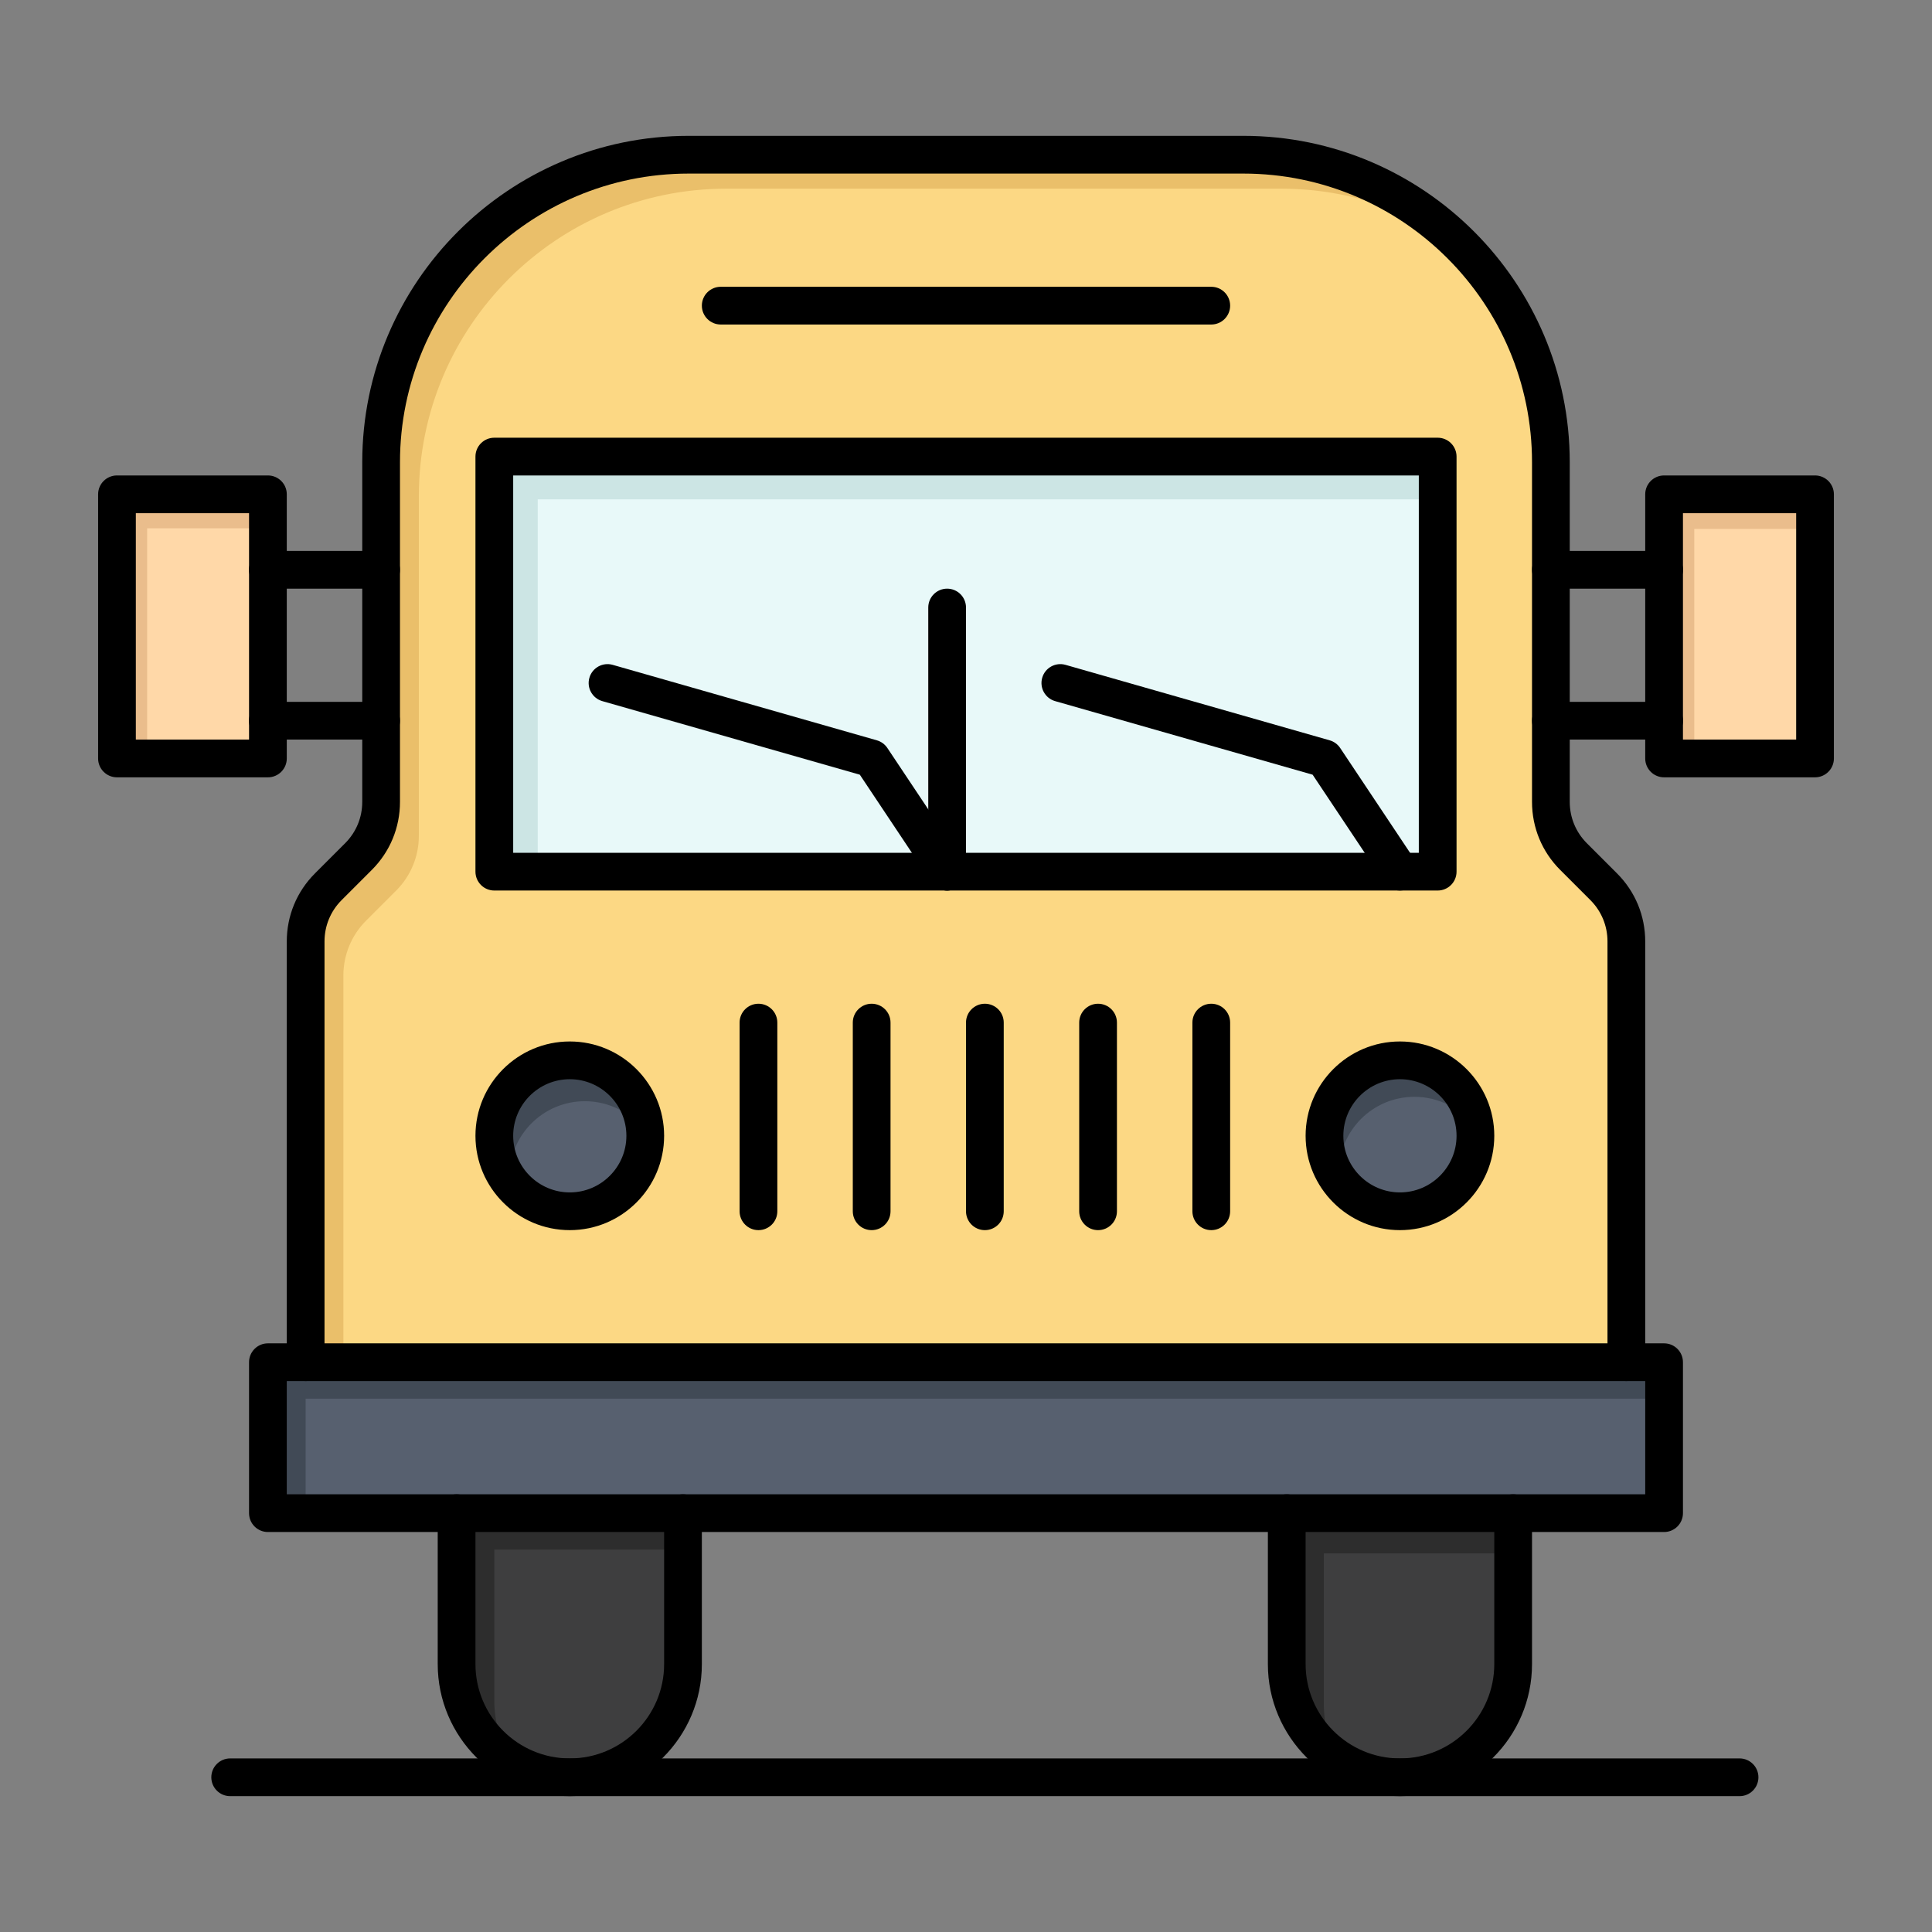 <?xml version="1.0" ?>
<!DOCTYPE svg  PUBLIC '-//W3C//DTD SVG 1.1//EN'  'http://www.w3.org/Graphics/SVG/1.1/DTD/svg11.dtd'>
<!-- Uploaded to: SVG Repo, www.svgrepo.com, Generator: SVG Repo Mixer Tools -->
<svg width="800px" height="800px" viewBox="0 0 512 512" version="1.1" xml:space="preserve" xmlns="http://www.w3.org/2000/svg" xmlns:xlink="http://www.w3.org/1999/xlink">
<rect x="0" y="0" width="512" height="512" fill="#808080" stroke="none"/>
<g id="_x35_24_x2C__truck_x2C__van__x2C__vehicle_x2C__education">
<g>
<path d="M431,249.49V361H81V249.49c0-5.44,2.16-10.65,6-14.49l8-8c3.84-3.84,6-9.05,6-14.49V191v-40v-28.5    c0-45.01,36.49-81.5,81.5-81.5h147c45.01,0,81.5,36.49,81.5,81.5V151v40v21.51c0,5.44,2.16,10.65,6,14.49l8,8    C428.84,238.84,431,244.05,431,249.49z" style="fill:#FCD884;"/>
<path d="M91,258.49c0-5.44,2.16-10.65,6-14.49l8-8c3.84-3.84,6-9.05,6-14.49V200v-40v-28.5    c0-45.01,36.49-81.5,81.5-81.5h147c18.514,0,35.577,6.184,49.262,16.584C373.902,50.841,352.856,41,329.5,41h-147    c-45.01,0-81.5,36.49-81.5,81.5V151v40v21.51c0,5.44-2.16,10.65-6,14.49l-8,8c-3.84,3.84-6,9.05-6,14.49V361h10V258.49z" style="fill:#EABF6A;"/>
<path d="M401,401v40c0,16.57-13.43,30-30,30s-30-13.43-30-30v-40H401z" style="fill:#3E3E3F;"/>
<path d="M350.834,451.667v-40H401V401h-60v40c0,10.476,5.371,19.69,13.506,25.056    C352.166,461.784,350.834,456.882,350.834,451.667z" style="fill:#2D2D2D;"/>
<polygon points="441,361 441,401 401,401 341,401 181,401 121,401 71,401 71,361 81,361 431,361   " style="fill:#57606F;"/>
<polygon points="81,370.667 91,370.667 441,370.667 441,361 431,361 81,361 71,361 71,401 81,401   " style="fill:#414A56;"/>
<path d="M181,401v40c0,16.57-13.43,30-30,30s-30-13.43-30-30v-40H181z" style="fill:#3E3E3F;"/>
<path d="M131,450.666v-40h50V401h-60v40c0,10.99,5.912,20.594,14.725,25.819    C132.739,462.155,131,456.616,131,450.666z" style="fill:#2D2D2D;"/>
<path d="M151,281c11.05,0,20,8.95,20,20s-8.95,20-20,20s-20-8.95-20-20S139.95,281,151,281z" style="fill:#57606F;"/>
<path d="M135,311.834c0-11.05,8.95-20,20-20c6.518,0,12.288,3.129,15.938,7.951    C170.308,289.305,161.64,281,151,281c-11.05,0-20,8.95-20,20c0,4.531,1.523,8.696,4.062,12.049    C135.037,312.645,135,312.244,135,311.834z" style="fill:#414A56;"/>
<path d="M371,281c11.05,0,20,8.95,20,20s-8.95,20-20,20s-20-8.95-20-20S359.95,281,371,281z" style="fill:#57606F;"/>
<path d="M354.833,310.666c0-11.05,8.95-20,20-20c6.573,0,12.386,3.182,16.031,8.074    C389.741,288.757,381.285,281,371,281c-11.05,0-20,8.95-20,20c0,4.477,1.486,8.594,3.969,11.926    C354.886,312.183,354.833,311.431,354.833,310.666z" style="fill:#414A56;"/>
<polygon points="481,131 481,201 441,201 441,191 441,151 441,131   " style="fill:#FFD8A8;"/>
<polygon points="449,200.167 449,160.167 449,140.167 481,140.167 481,131 441,131 441,151 441,191     441,201 449,201   " style="fill:#EABD8C;"/>
<polygon points="71,191 71,201 31,201 31,131 71,131 71,151   " style="fill:#FFD8A8;"/>
<polygon points="39,140 71,140 71,131 31,131 31,201 39,201   " style="fill:#EABD8C;"/>
<polygon points="251,231 131,231 131,121 381,121 381,231 371,231   " style="fill:#E8F9F9;"/>
<polygon points="142.5,132.333 381,132.333 381,121 131,121 131,231 142.5,231   " style="fill:#CCE5E4;"/>
<path d="M431,366c-2.762,0-5-2.238-5-5V249.49c0-4.14-1.61-8.03-4.535-10.955l-8-8C408.651,225.722,406,219.32,406,212.51V122.5    c0-42.182-34.317-76.5-76.5-76.5h-147c-42.182,0-76.5,34.318-76.5,76.5v90.01c0,6.811-2.651,13.212-7.464,18.026l-8,8    C87.611,241.46,86,245.351,86,249.49V361c0,2.762-2.239,5-5,5s-5-2.238-5-5V249.49c0-6.811,2.651-13.212,7.464-18.026l8-8    C94.389,220.54,96,216.649,96,212.51V122.5C96,74.804,134.804,36,182.5,36h147c47.696,0,86.5,38.804,86.5,86.5v90.01    c0,4.14,1.61,8.03,4.535,10.955l8,8c4.813,4.813,7.465,11.215,7.465,18.026V361C436,363.762,433.762,366,431,366z"/>
<path d="M441,406h-40c-2.762,0-5-2.238-5-5s2.238-5,5-5h35v-30H76v30h45c2.761,0,5,2.238,5,5s-2.239,5-5,5H71    c-2.761,0-5-2.238-5-5v-40c0-2.762,2.239-5,5-5h370c2.762,0,5,2.238,5,5v40C446,403.762,443.762,406,441,406z"/>
<path d="M341,406H181c-2.761,0-5-2.238-5-5s2.239-5,5-5h160c2.762,0,5,2.238,5,5S343.762,406,341,406z"/>
<path d="M381,236H131c-2.761,0-5-2.239-5-5V121c0-2.761,2.239-5,5-5h250c2.762,0,5,2.239,5,5v110C386,233.761,383.762,236,381,236    z M136,226h240V126H136V226z"/>
<path d="M251,236c-2.761,0-5-2.239-5-5v-70c0-2.761,2.239-5,5-5s5,2.239,5,5v70C256,233.761,253.761,236,251,236z"/>
<path d="M151,326c-13.785,0-25-11.215-25-25s11.215-25,25-25s25,11.215,25,25S164.785,326,151,326z M151,286    c-8.271,0-15,6.729-15,15s6.729,15,15,15s15-6.729,15-15S159.271,286,151,286z"/>
<path d="M371,326c-13.785,0-25-11.215-25-25s11.215-25,25-25s25,11.215,25,25S384.785,326,371,326z M371,286    c-8.271,0-15,6.729-15,15s6.729,15,15,15s15-6.729,15-15S379.271,286,371,286z"/>
<path d="M151,476c-19.299,0-35-15.701-35-35v-40c0-2.762,2.239-5,5-5h60c2.761,0,5,2.238,5,5v40C186,460.299,170.299,476,151,476z     M126,406v35c0,13.785,11.215,25,25,25s25-11.215,25-25v-35H126z"/>
<path d="M371,476c-19.299,0-35-15.701-35-35v-40c0-2.762,2.238-5,5-5h60c2.762,0,5,2.238,5,5v40C406,460.299,390.299,476,371,476z     M346,406v35c0,13.785,11.215,25,25,25s25-11.215,25-25v-35H346z"/>
<path d="M441,156h-30c-2.762,0-5-2.239-5-5s2.238-5,5-5h30c2.762,0,5,2.239,5,5S443.762,156,441,156z"/>
<path d="M441,196h-30c-2.762,0-5-2.239-5-5s2.238-5,5-5h30c2.762,0,5,2.239,5,5S443.762,196,441,196z"/>
<path d="M481,206h-40c-2.762,0-5-2.239-5-5v-70c0-2.761,2.238-5,5-5h40c2.762,0,5,2.239,5,5v70C486,203.761,483.762,206,481,206z     M446,196h30v-60h-30V196z"/>
<path d="M101,156H71c-2.761,0-5-2.239-5-5s2.239-5,5-5h30c2.761,0,5,2.239,5,5S103.761,156,101,156z"/>
<path d="M101,196H71c-2.761,0-5-2.239-5-5s2.239-5,5-5h30c2.761,0,5,2.239,5,5S103.761,196,101,196z"/>
<path d="M71,206H31c-2.761,0-5-2.239-5-5v-70c0-2.761,2.239-5,5-5h40c2.761,0,5,2.239,5,5v70C76,203.761,73.761,206,71,206z     M36,196h30v-60H36V196z"/>
<path d="M321,86H191c-2.761,0-5-2.239-5-5s2.239-5,5-5h130c2.762,0,5,2.239,5,5S323.762,86,321,86z"/>
<path d="M461,476H61c-2.761,0-5-2.238-5-5s2.239-5,5-5h400c2.762,0,5,2.238,5,5S463.762,476,461,476z"/>
<path d="M201,326c-2.761,0-5-2.238-5-5v-50c0-2.762,2.239-5,5-5s5,2.238,5,5v50C206,323.762,203.761,326,201,326z"/>
<path d="M231,326c-2.761,0-5-2.238-5-5v-50c0-2.762,2.239-5,5-5s5,2.238,5,5v50C236,323.762,233.761,326,231,326z"/>
<path d="M261,326c-2.762,0-5-2.238-5-5v-50c0-2.762,2.238-5,5-5s5,2.238,5,5v50C266,323.762,263.762,326,261,326z"/>
<path d="M291,326c-2.762,0-5-2.238-5-5v-50c0-2.762,2.238-5,5-5s5,2.238,5,5v50C296,323.762,293.762,326,291,326z"/>
<path d="M321,326c-2.762,0-5-2.238-5-5v-50c0-2.762,2.238-5,5-5s5,2.238,5,5v50C326,323.762,323.762,326,321,326z"/>
<path d="M371.005,236c-1.616,0-3.201-0.782-4.165-2.227l-18.98-28.471l-68.233-19.495c-2.654-0.759-4.192-3.526-3.434-6.181    c0.76-2.655,3.523-4.191,6.182-3.434l70,20c1.141,0.326,2.128,1.047,2.786,2.034l20,30c1.532,2.297,0.911,5.402-1.387,6.934    C372.921,235.729,371.958,236,371.005,236z"/>
<path d="M251.004,236c-1.616,0-3.201-0.782-4.165-2.227l-18.98-28.471l-68.233-19.495c-2.655-0.759-4.193-3.526-3.434-6.181    c0.758-2.655,3.528-4.192,6.181-3.434l70,20c1.141,0.326,2.128,1.047,2.787,2.034l20,30c1.532,2.297,0.911,5.402-1.387,6.934    C252.921,235.729,251.958,236,251.004,236z"/>
</g>
</g>
<g id="Layer_1"/>
</svg>